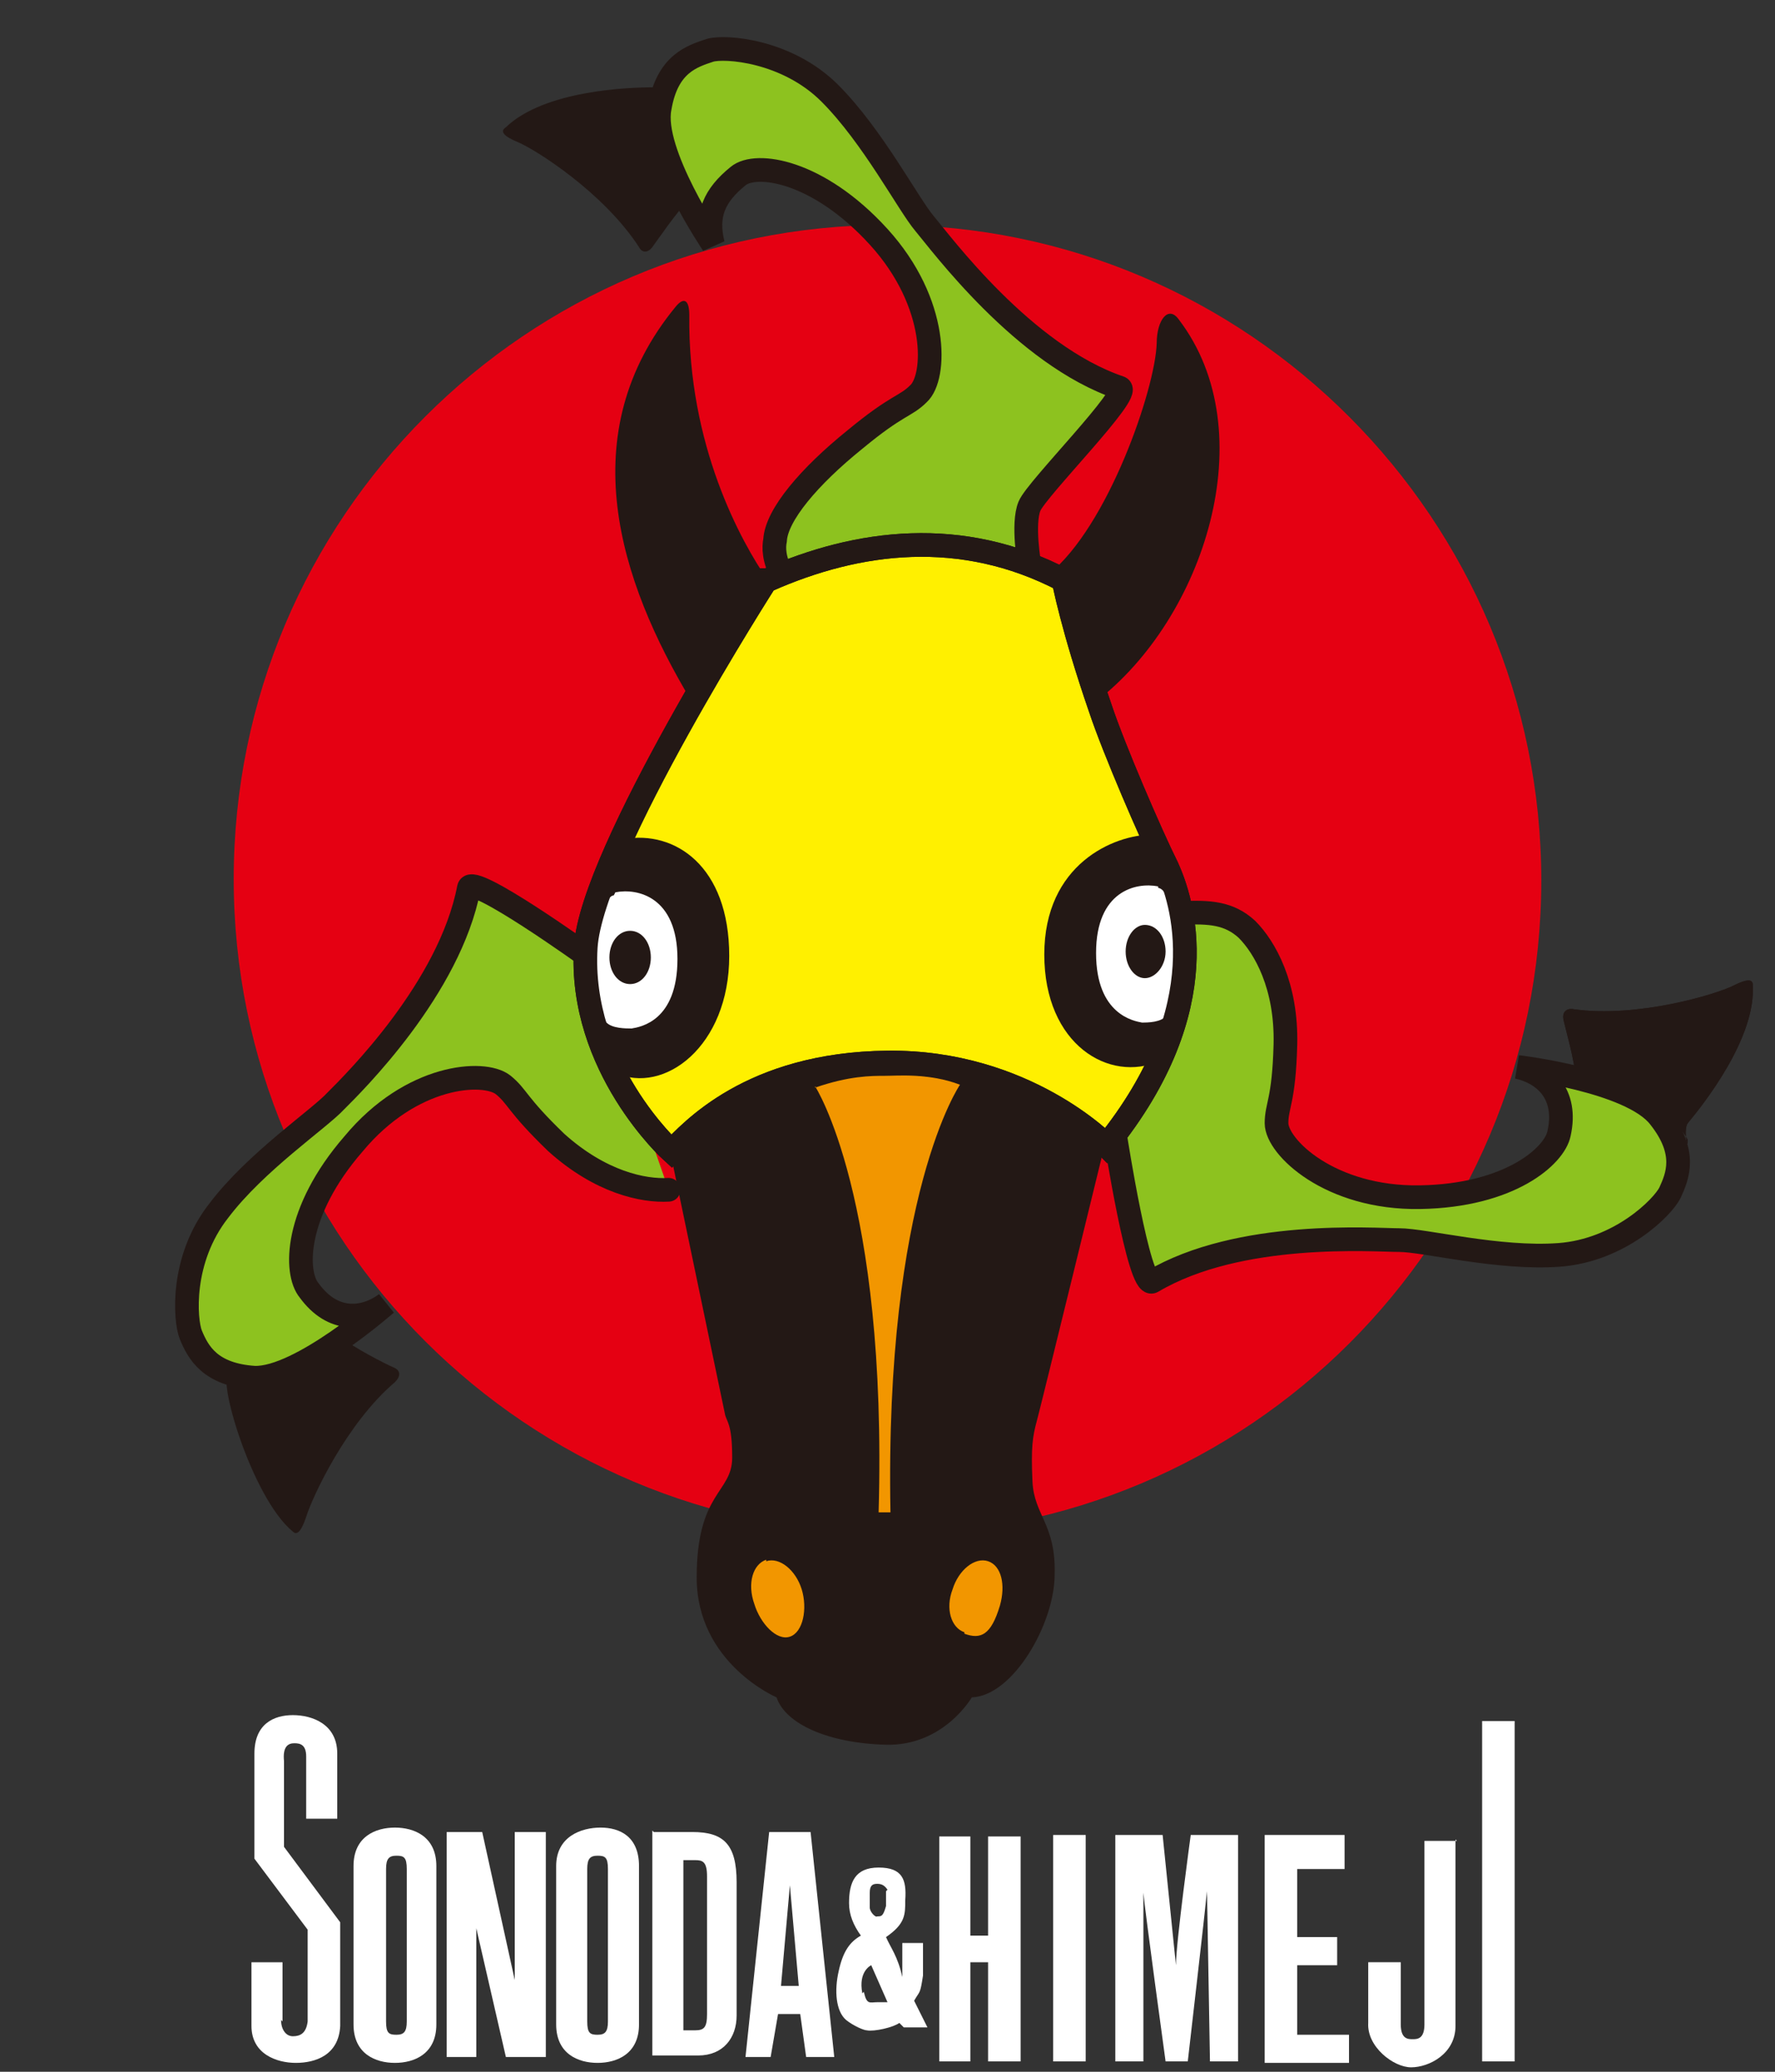 <?xml version="1.0" encoding="UTF-8"?>
<svg xmlns="http://www.w3.org/2000/svg" version="1.1" viewBox="0 0 120 140">
  <rect x="0" y="0" width="120" height="140" fill="#333333" stroke="none"/>
  <defs>
    <style>
      .cls-1 {
        fill: #f29600;
      }

      .cls-1, .cls-2, .cls-3, .cls-4 {
        stroke-width: 0px;
      }

      .cls-5 {
        fill: #8dc21f;
        stroke-linecap: round;
      }

      .cls-5, .cls-6, .cls-7 {
        stroke: #231815;
        stroke-width: 1.6px;
      }

      .cls-2 {
        fill: #231815;
      }

      .cls-6 {
        fill: none;
      }

      .cls-7 {
        fill: #fff000;
      }

      .cls-3 {
        fill: #fff;
      }

      .cls-4 {
        fill: #e50012;
      }
    </style>
  </defs>
  <path class="cls-4" d="M60,103.7c24.4,0,44.2-19.8,44.2-44.2S84.4,15.2,60,15.2,15.8,35,15.8,59.4s19.8,44.2,44.3,44.2Z"/>
  <path class="cls-5" d="M79.8,61.7c2-.1,3.3,0,4.5,1.1,1.2,1.2,2.7,3.8,2.6,7.8-.1,3.8-.6,4.1-.6,5.3,0,1.6,3.6,5.1,9.7,5,6.1-.1,9.1-2.8,9.4-4.3.6-2.7-1-4.1-2.8-4.5,0,0,7.7.9,9.6,3.4,1.9,2.4,1.2,4,.7,5.1-.5,1-3.4,3.9-7.5,4.2-4.1.3-9.1-1-10.8-1-1.7,0-10.8-.7-16.7,2.8-.9.5-2.5-9.8-2.5-9.8"/>
  <path class="cls-2" d="M106.5,72.8c0-1-.7-3.4-.8-3.9-.1-.5.2-.8.7-.7,4.3.6,9.6-1,10.8-1.6,1.2-.6,1.3-.3,1.3,0,.2,3.6-3.4,8.1-4.4,9.3-.3.4,0,1.9,0,1.2-.1-.7-2.2-2.5-3.2-2.9-1.2-.5-4.2-1.5-4.2-1.5Z"/>
  <path class="cls-5" d="M52.9,38.9c-.6-1.1-.6-1.9-.5-2.4.1-1.7,2.3-4.3,5.4-6.8,2.9-2.4,3.4-2.2,4.3-3.1,1.2-1.1,1.4-6.1-2.7-10.6-4.1-4.5-8.3-5.1-9.5-4.1-1.6,1.3-2.2,2.6-1.7,4.6,0,0-4.2-6.2-3.6-9.2.5-3,2.2-3.5,3.4-3.9,1-.3,5.2,0,8.1,2.9,2.9,2.9,5.3,7.5,6.4,8.8,1.1,1.3,6.7,8.9,13.2,11.1.9.3-5.6,6.8-6.1,8-.5,1.2,0,4,0,4"/>
  <path class="cls-5" d="M45.2,80.4c-1.7.1-4.6-.5-7.6-3.2-2.7-2.6-2.6-3.1-3.6-3.9-1.3-1-6.2-.7-10.1,4-4,4.6-4,8.7-3,9.9,1.6,2.2,3.7,2,5.2.9,0,0-5.8,5.1-8.9,5-3-.2-3.8-1.7-4.3-2.9-.4-1-.7-5.1,1.9-8.4,2.5-3.3,6.8-6.2,7.9-7.4,1.2-1.2,7.7-7.6,9-14.4.2-1,8,4.6,8,4.6"/>
  <path class="cls-2" d="M23.1,90.4c.7.6,3,1.8,3.5,2,.5.2.5.6.1,1-3.3,2.8-5.6,7.8-6,9.1-.4,1.2-.7,1.2-.9,1-2.8-2.3-5.2-10.6-4.3-10.7,1.1,0,2.5.5,3.7-.1,1.2-.6,3.9-2.2,3.9-2.2Z"/>
  <path class="cls-2" d="M46.6,13.5c-.7.6-2.2,2.8-2.5,3.2-.3.4-.7.4-.9,0-2.4-3.7-7-6.6-8.2-7.1-1.2-.5-1.1-.8-.8-1,2.6-2.5,8.3-2.7,10-2.7.5,0,1.4-1.3,1-.8-.4.5-.5,3.3-.1,4.4.4,1.3,1.6,4.2,1.6,4.2Z"/>
  <path class="cls-2" d="M106.5,72.8c0-1-.7-3.4-.8-3.9-.1-.5.2-.8.7-.7,4.3.6,9.6-1,10.8-1.6,1.2-.6,1.3-.3,1.3,0,.2,3.6-3.4,8.1-4.4,9.3-.3.4,0,1.9,0,1.2-.1-.7-2.2-2.5-3.2-2.9-1.2-.5-4.2-1.5-4.2-1.5Z"/>
  <path class="cls-2" d="M46.8,47.6l5.1-8.4c-1.8-2.6-5.4-9.1-5.3-17.9,0-1.1-.4-1.2-.9-.6-7.1,8.6-3.8,18.6,1,26.6"/>
  <path class="cls-2" d="M70.9,38.8c4-3.2,7.2-12.5,7.3-15.6,0-1.6.8-2.6,1.5-1.6,5.8,7.6,1.7,20.2-5.6,25.8,0,0-2.2-7.2-2.2-8s-1.1-.7-1.1-.7Z"/>
  <path class="cls-2" d="M45,77.4c1.4-1.5,5.8-6.4,15.3-6.4,9.5,0,13.3,4.5,14.5,5.9,0,0-4.4,18-4.7,19.1-.3,1.1-.4,1.8-.3,4.1.1,2.3,1.6,2.9,1.5,6.3,0,3.3-2.8,8.2-5.6,8.3,0,0-1.9,3.3-5.8,3.2-3.9-.1-6.8-1.4-7.4-3.2,0,0-5.4-2.3-5.4-8.1s2.4-5.7,2.4-8.1-.4-2.4-.5-3l-3.8-18.2Z"/>
  <path class="cls-1" d="M51.8,105.4c-.9.3-1.3,1.6-.8,3,.4,1.3,1.5,2.5,2.4,2.2.9-.3,1.2-1.9.8-3.2-.4-1.3-1.5-2.2-2.4-1.9Z"/>
  <path class="cls-1" d="M65.2,110.3c-.9-.3-1.3-1.6-.8-2.9.4-1.3,1.5-2.2,2.4-1.9.9.3,1.2,1.6.8,3-.6,2-1.3,2.3-2.4,1.9Z"/>
  <path class="cls-1" d="M55.1,73.5c2.3-.8,3.8-.8,4.7-.8s3-.2,5.1.6c0,0-5.1,7.4-4.7,28.9h-.8c.6-21.3-4.3-28.8-4.3-28.8Z"/>
  <path class="cls-3" d="M19,136.5c0,.6.3,1.1.8,1.1s.9-.2,1-1v-6.2l-3.6-4.8v-7.1c0-2,1.3-2.6,2.6-2.6s3,.6,3,2.6v4.4h-2.1v-4.2c0-.8-.4-.9-.8-.9s-.8.2-.7,1.2v5.8l3.8,5.1v7c-.1,2-1.7,2.5-3,2.5s-3-.6-3-2.5v-4.3h2.1v4Z"/>
  <path class="cls-3" d="M23.9,126.1c0-2,1.5-2.6,2.8-2.6s2.8.6,2.8,2.6v10.7c0,2-1.5,2.6-2.8,2.6s-2.8-.6-2.8-2.6v-10.7ZM26.1,136.6c0,.8.2.9.7.9s.7-.2.7-.9v-10.3c0-.8-.2-.9-.7-.9s-.7.2-.7.9v10.3Z"/>
  <path class="cls-3" d="M34.8,133.7v-9.9h2.1v15.2h-2.7l-2-8.7v8.7h-2v-15.2h2.4l2.2,10h0Z"/>
  <path class="cls-3" d="M37.6,126.1c0-2,1.7-2.6,3-2.6s2.6.6,2.6,2.6v10.7c0,2-1.5,2.6-2.8,2.6s-2.8-.6-2.8-2.6v-10.7ZM39.7,136.6c0,.8.2.9.7.9s.7-.2.7-.9v-10.3c0-.8-.2-.9-.7-.9s-.7.2-.7.9v10.3Z"/>
  <path class="cls-3" d="M44.2,123.8h2.6c2.1,0,3,.8,3,3.4v9c0,1.5-.9,2.7-2.6,2.7h-3.1v-15.2ZM46.2,137.2h.8c.6,0,.8-.2.8-1.1v-9.3c0-1-.3-1.1-.8-1.1h-.8v11.6Z"/>
  <path class="cls-3" d="M52.1,123.8h2.7l1.6,15.2h-1.9l-.4-2.9h-1.5l-.5,2.9h-1.7l1.6-15.2ZM52.8,134.2h1.2l-.6-6.8-.6,6.8Z"/>
  <path class="cls-3" d="M63.5,139.3v-15.2h2.1v6.7h1.2v-6.7h2.2v15.2h-2.2v-6.7h-1.2v6.7h-2.1Z"/>
  <path class="cls-3" d="M71.2,139.3v-15.3h2.2v15.3h-2.2Z"/>
  <path class="cls-3" d="M78.8,139.3s-1.4-10.2-1.5-11.4v11.4h-1.9v-15.3h3.2l.9,8.8c0-1.5,1-8.8,1-8.8h3.2v15.3h-1.9l-.2-11.5c-.1,1.1-1.3,11.5-1.3,11.5h-1.5Z"/>
  <path class="cls-3" d="M85.5,139.3v-15.3h5.4v2.3h-3.2v4.6h2.7v1.9h-2.7v4.7h3.5v1.9h-5.7Z"/>
  <path class="cls-3" d="M98.4,124.3v12.6c0,1.9-1.8,2.8-3,2.8s-3-1.4-2.9-3v-4.1h2.2v4.2c0,1,.5,1,.8,1s.8,0,.8-1v-12.4h2.2Z"/>
  <path class="cls-3" d="M100.2,139.3v-23h2.2v23h-2.2Z"/>
  <path class="cls-3" d="M62.4,131.3v2.2c-.2,1.3-.2,1-.6,1.7l.9,1.8h-1.6c0,0,0,0-.3-.3-.4.3-1.7.6-2.2.5-.2,0-.9-.3-1.4-.7-.7-.6-.8-2-.5-3.3.3-1.4.8-2,1.5-2.4-.5-.7-.8-1.4-.8-2.2,0-1.4.4-2.4,2-2.4s1.9.8,1.8,2.2c0,1,0,1.6-1.3,2.5.3.7.8,1.3,1.1,2.7h0v-2.3h1.4ZM58.4,134.6c.2.9.4.7.9.7s.6,0,.7,0l-1.1-2.5s-.9.4-.6,1.9ZM60,127.7c-.2-.3-.4-.4-.7-.4s-.5.1-.5.6v1c0,.3.4.7.5.6.3,0,.4,0,.6-.7v-1Z"/>
  <path class="cls-7" d="M51.9,39.2c6.1-2.7,13.1-3.6,20,0,0,0,.6,3.2,2.5,8.7.9,2.7,3.4,8.5,4.5,10.7,1,2.2,3.5,9.4-4.1,18.8,0,0-5.5-5.7-14.8-5.6-9.3.1-13.3,4.7-14.6,6,0,0-6.3-5.7-5.8-13.8.4-6.4,12.2-24.8,12.2-24.8Z"/>
  <path class="cls-2" d="M77.9,56.4c-2.6,0-7.3,2-7.3,8.1s4.4,8.7,7.8,7.2c0,0,1.8-2.9,1.7-7.3-.1-4.3-2.1-8-2.1-8Z"/>
  <path class="cls-2" d="M42.2,56.7c3.4-.6,7.1,1.8,7.1,7.9s-4.4,9.4-7.7,7.9c0,0-1.9-3.7-1.7-8,.1-4.3,2.4-7.8,2.4-7.8Z"/>
  <path class="cls-3" d="M78.3,59.9c-1.5-.3-4.2.3-4.2,4.5s2.6,4.6,3.1,4.7c.4,0,1.3,0,1.7-.5.1-.2.7-1.8.6-3.6,0-1.8-.3-4.9-1.2-5Z"/>
  <path class="cls-3" d="M41.6,60.3c1.5-.3,4.2.3,4.2,4.5s-2.5,4.6-3.1,4.7c-.4,0-1.3,0-1.7-.4-.2-.2-.7-2-.7-3.8,0-1.8.4-4.7,1.2-4.8Z"/>
  <path class="cls-2" d="M77.4,62.5c-.7,0-1.3.8-1.3,1.8s.6,1.8,1.3,1.8,1.4-.8,1.4-1.8-.6-1.8-1.4-1.8Z"/>
  <path class="cls-2" d="M42.6,62.9c.8,0,1.4.8,1.4,1.8s-.6,1.8-1.4,1.8-1.4-.8-1.4-1.8.6-1.8,1.4-1.8Z"/>
  <path class="cls-6" d="M51.9,39.2c6.1-2.7,13.1-3.6,20,0,0,0,.6,3.2,2.5,8.7.9,2.7,3.4,8.5,4.5,10.7,1,2.2,3.5,9.4-4.1,18.8,0,0-5.5-5.7-14.8-5.6-9.3.1-13.3,4.7-14.6,6,0,0-6.3-5.7-5.8-13.8.4-6.4,12.2-24.8,12.2-24.8Z"/>
</svg>